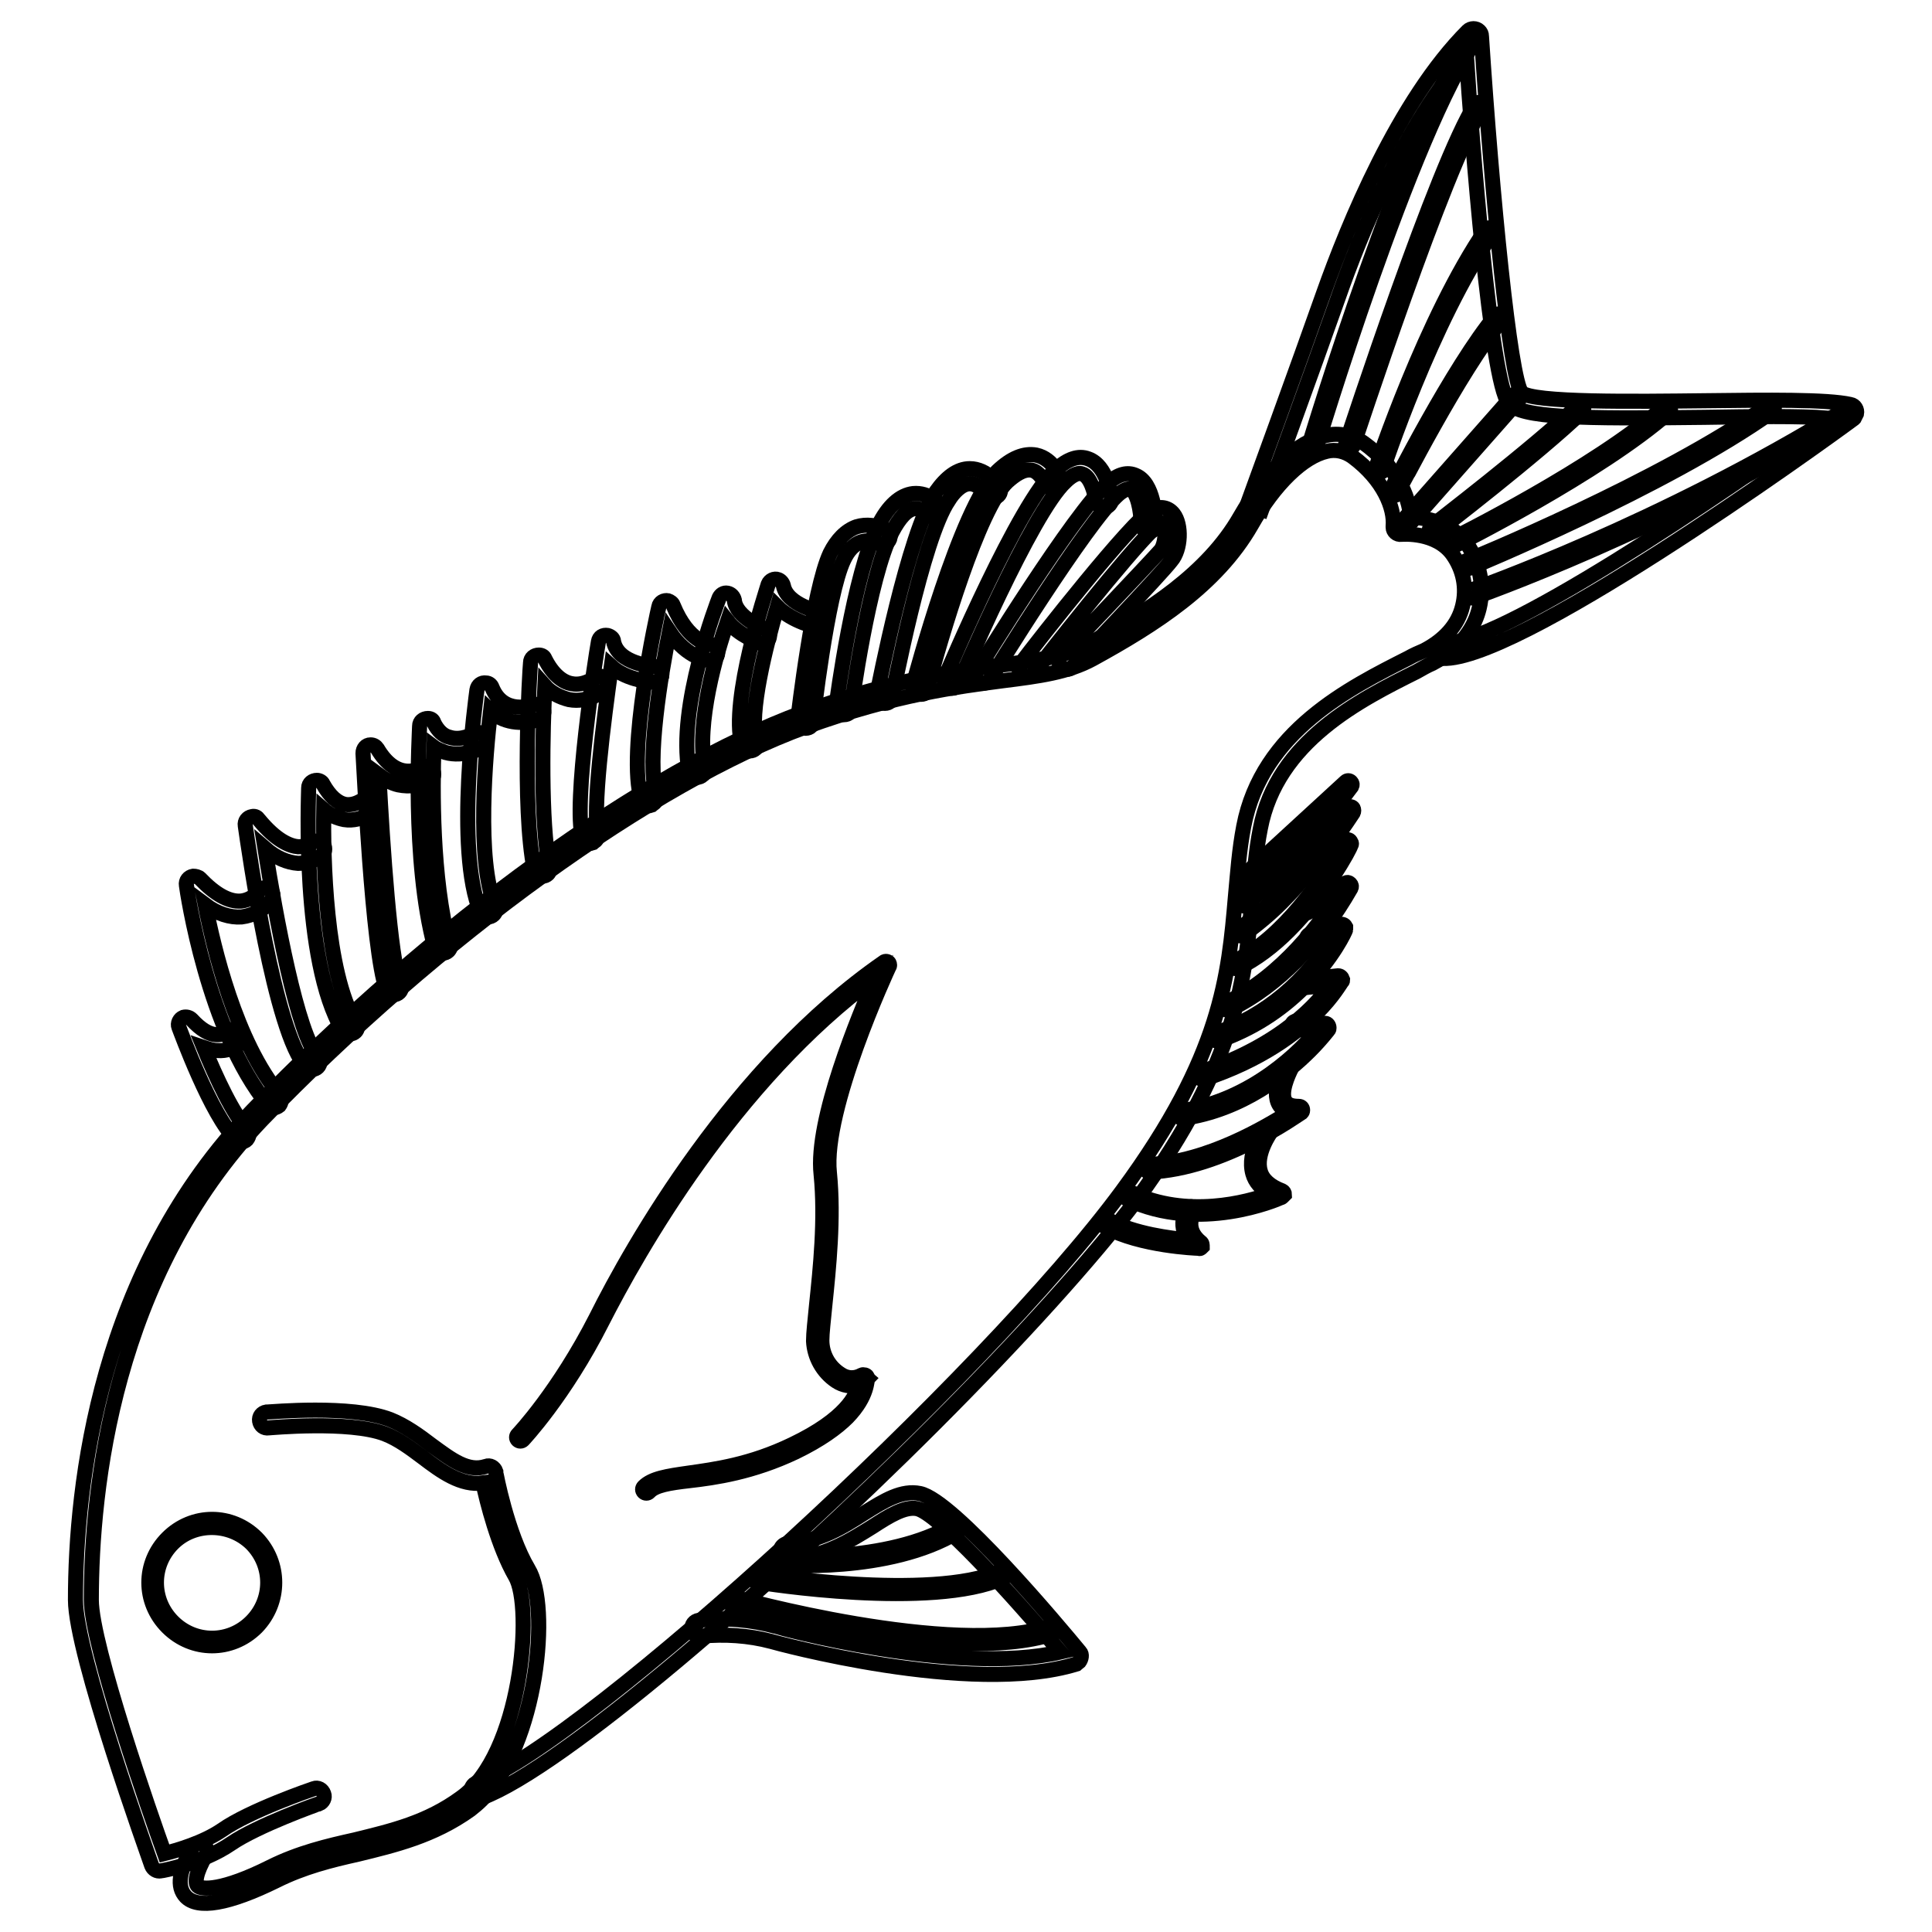 <?xml version="1.0" encoding="utf-8"?>
<!-- Svg Vector Icons : http://www.onlinewebfonts.com/icon -->
<!DOCTYPE svg PUBLIC "-//W3C//DTD SVG 1.1//EN" "http://www.w3.org/Graphics/SVG/1.1/DTD/svg11.dtd">
<svg version="1.1" xmlns="http://www.w3.org/2000/svg" xmlns:xlink="http://www.w3.org/1999/xlink" x="0px" y="0px" viewBox="0 0 256 256" enable-background="new 0 0 256 256" xml:space="preserve">
<g> <path stroke-width="2" fill-opacity="0" stroke="#000000"  d="M123.8,188.7c-22,22-49.3,45.5-59.9,49.5c-0.5,0.2-1.1,0-1.4-0.5c-0.2-0.5,0-1.1,0.5-1.4c0,0,0.1,0,0.1,0 c14.7-5.5,67.5-53.9,85.6-78.5c13.2-17.9,14.1-28.6,15-39c0.3-3.2,0.5-6.2,1.1-9.3c2.4-12.6,14.1-18.4,21.8-22.3 c0.7-0.4,1.4-0.7,2.1-1c2.7-1.4,4.5-3.4,5.1-5.9c0.6-2.4,0.1-4.8-1.3-6.8c-2.2-3.1-6.7-2.7-6.8-2.7c-0.6,0.1-1.1-0.4-1.1-0.9 c0-0.1,0-0.1,0-0.2c0.2-2.3-1.2-6.1-5.4-9.2c-1-0.7-2.2-1-3.4-0.7c-3.1,0.7-6.9,4.3-10,9.8c-4.6,8-12.8,13.2-21,17.7 c-3.3,1.8-7.1,2.3-11.9,2.9c-6,0.8-14.2,1.8-26.1,6.1c-20.3,7.4-48.6,27.8-72.1,52.1C15,169.1,12.1,197.2,12.1,212 c0,6,8,28.9,9.7,33.6c1.6-0.4,5.1-1.4,7.6-3.1c3.7-2.6,11.9-5.4,12.2-5.5c0.5-0.2,1.1,0.1,1.3,0.7c0.2,0.5-0.1,1.1-0.6,1.3 c-0.1,0-8.2,2.9-11.7,5.3c-3.8,2.6-9.1,3.6-9.3,3.6c-0.5,0.1-1-0.2-1.2-0.7C19.7,246,10,219.1,10,212c0-15.2,3.1-43.8,23.5-64.9 c24-24.8,52-45,72.9-52.7c12.1-4.4,20.4-5.5,26.5-6.3c4.7-0.6,8.1-1.1,11.2-2.7c7.9-4.3,15.9-9.4,20.2-16.9 c3.5-6.1,7.6-10,11.4-10.8c1.7-0.4,3.6,0,5,1c4.3,3.1,6,7,6.2,9.8c1.8,0.1,5.4,0.6,7.5,3.6c1.7,2.5,2.3,5.6,1.6,8.5 c-0.5,2.1-2,5.1-6.2,7.3c-0.7,0.3-1.4,0.7-2.1,1.1c-7.4,3.7-18.5,9.2-20.7,20.8c-0.6,3-0.8,6-1.1,9.1c-0.8,10.2-1.8,21.7-15.3,40.1 C144.8,166.7,135,177.5,123.8,188.7L123.8,188.7z"/> <path stroke-width="2" fill-opacity="0" stroke="#000000"  d="M63.8,238.5c-0.5,0.5-1,0.9-1.5,1.3c-4.9,3.5-10,4.7-14.9,5.9c-3.6,0.8-7.2,1.7-10.8,3.5 c-6.3,3.1-10.4,3.8-12,2.1c-1.2-1.3-0.9-3.4,0.9-6.5c0.3-0.5,0.9-0.7,1.4-0.4c0.5,0.3,0.7,0.9,0.4,1.4c-1.4,2.4-1.5,3.7-1.1,4.1 c0.5,0.5,3.2,0.7,9.6-2.5c3.8-1.9,7.6-2.8,11.2-3.6c4.9-1.2,9.6-2.3,14.1-5.6c8-5.7,9.6-25.2,7.2-29.3c-2.3-4-3.8-10-4.3-12.4 c-2.9,0.4-5.5-1.5-8-3.4c-1.6-1.2-3.2-2.4-5-3.1c-4.7-1.8-15.3-0.8-15.4-0.8c-0.6,0.1-1.1-0.3-1.2-0.9c-0.1-0.6,0.3-1.1,0.9-1.2 c0,0,0.1,0,0.1,0c0.5,0,11.1-1,16.3,1c2,0.8,3.8,2.1,5.5,3.4c2.6,1.9,4.8,3.6,7.2,2.8c0.5-0.2,1.1,0.1,1.3,0.7c0,0,0,0.1,0,0.1 c0,0.1,1.5,8.1,4.3,12.8C73,212.8,71.2,231.1,63.8,238.5z M112.3,187.8c-1.4,1.4-3.6,3-6.9,4.6c-5.7,2.7-10.6,3.4-14.1,3.8 c-2.6,0.3-4.5,0.6-5.3,1.5c-0.2,0.2-0.5,0.2-0.7,0c-0.2-0.2-0.2-0.5,0-0.7l0,0c1.1-1.1,3.1-1.4,5.9-1.8c3.5-0.5,8.2-1.1,13.8-3.8 c7.1-3.4,8.5-6.5,8.8-7.9c-1,0.3-2.1,0.1-3-0.5c-1.8-1.2-2.9-3.2-3-5.3c0-1.1,0.2-2.7,0.4-4.8c0.5-4.8,1.2-11.3,0.6-17.3 c-0.8-7.2,5.1-21.2,7.2-26.1c-18.8,13.8-31.5,36.4-36.2,45.6c-5,9.9-10.5,15.7-10.5,15.7c-0.2,0.2-0.5,0.2-0.7,0 c-0.2-0.2-0.2-0.5,0-0.7c0.1-0.1,5.4-5.7,10.4-15.5c4.8-9.6,18.2-33.3,38.1-47.1c0.2-0.2,0.6-0.1,0.7,0.1c0.1,0.2,0.1,0.4,0,0.5 c-0.1,0.2-8.8,18.9-7.9,27.3c0.6,6-0.1,12.7-0.6,17.5c-0.2,2.1-0.4,3.7-0.4,4.7c0,1.8,0.9,3.5,2.5,4.5c0.9,0.6,1.9,0.6,2.8,0.1 c0.2-0.1,0.6,0,0.7,0.2c0,0.1,0,0.1,0.1,0.2C114.8,182.8,115.1,184.9,112.3,187.8z M143,220.2c-0.1,0.1-0.3,0.2-0.4,0.3 c-14,4.3-40.1-2.9-40.4-3c-3-0.8-6.2-1-9.3-0.7c-0.6,0.1-1.1-0.3-1.2-0.9c-0.1-0.6,0.3-1.1,0.9-1.2c3.4-0.4,6.9-0.1,10.2,0.8 c0.2,0.1,24,6.6,37.7,3.4c-6.3-7.5-16.3-18.5-19-19c-1.6-0.3-3.6,0.9-5.9,2.4c-2.9,1.8-6.5,4.1-11.1,4.3c-0.6,0-1-0.4-1.1-1 c0-0.6,0.4-1,1-1.1c4.1-0.2,7.3-2.2,10.1-4c2.7-1.7,5-3.1,7.4-2.6c4.4,0.9,18.4,17.6,21.2,21C143.4,219.2,143.3,219.8,143,220.2 L143,220.2z M245.7,55.4c0,0-0.1,0.1-0.1,0.1c-4.6,3.4-45.7,33.1-54.9,31.7c-0.6-0.1-0.9-0.7-0.8-1.2c0.1-0.5,0.6-0.8,1.1-0.8 c6.7,1,37.5-19.9,51.2-29.8c-3.8-0.3-9.9-0.2-16.4-0.1c-16.4,0.2-24.3,0.1-25.9-1.9c-2.4-2.9-4.9-35.1-5.6-46.1 c-8.1,9.1-14.1,23.9-17,32.2c-3.1,8.8-10.1,28-10.1,28l-1.9-0.7c0,0,7-19.2,10.1-28c3.2-9,9.9-25.5,19.1-34.7 c0.4-0.4,1.1-0.4,1.5,0c0.2,0.2,0.3,0.4,0.3,0.7c1.4,21.4,3.8,45.3,5.3,47.2c1.4,1.4,15.2,1.2,24.3,1.1c8.3-0.1,16.2-0.2,19.3,0.5 c0.6,0.1,0.9,0.7,0.8,1.2C245.9,55,245.8,55.2,245.7,55.4z M142.1,88.4c-0.4,0.4-1.1,0.4-1.5-0.1c-0.4-0.4-0.4-1,0-1.4 c0.1-0.1,11.9-12.5,13.2-14c0.4-0.5,0.7-1.8,0.5-2.8c0-0.3-0.1-0.6-0.3-0.8c-0.1,0-0.2,0.1-0.3,0.1c-1.7,0.9-11.2,12.7-16.8,19.9 c-0.4,0.4-1,0.5-1.5,0.1c-0.4-0.3-0.5-0.9-0.2-1.4c2.4-3.2,14.8-19,17.4-20.4c1.1-0.6,2.2-0.4,2.9,0.5c1.1,1.4,1,4.7-0.3,6.2 C154,75.9,142.6,87.9,142.1,88.4L142.1,88.4z"/> <path stroke-width="2" fill-opacity="0" stroke="#000000"  d="M153,70.1c-0.4,0.4-1.1,0.4-1.5,0c-0.2-0.2-0.3-0.4-0.3-0.7c0-1.7-0.5-4.2-1.4-4.6 c-0.3-0.1-0.9,0.1-1.6,0.7c-4.2,3.7-16.9,24.3-17,24.5c-0.3,0.5-0.9,0.7-1.4,0.4c-0.5-0.3-0.7-0.9-0.4-1.4c0,0,0,0,0,0 c0.5-0.9,12.9-21,17.4-25c1.4-1.2,2.6-1.5,3.7-1c2.4,1,2.6,5.5,2.6,6.4C153.3,69.7,153.2,69.9,153,70.1z"/> <path stroke-width="2" fill-opacity="0" stroke="#000000"  d="M126.9,90.9c-0.4,0.4-1.1,0.4-1.5,0c-0.3-0.3-0.4-0.7-0.2-1.1c0.4-0.9,9.8-23.2,14.7-27.6 c1.6-1.4,3-1.9,4.3-1.4c2.5,0.9,3,4.8,3.1,5.3c0,0.6-0.4,1.1-1,1.1c-0.5,0-1-0.3-1.1-0.8c-0.1-1-0.7-3.3-1.8-3.6 c-0.7-0.3-1.7,0.5-2.2,1c-4.5,4.1-14.1,26.7-14.2,26.9C127,90.7,127,90.9,126.9,90.9L126.9,90.9z"/> <path stroke-width="2" fill-opacity="0" stroke="#000000"  d="M122.8,91.7c-0.4,0.4-1.1,0.4-1.5,0c-0.3-0.3-0.4-0.6-0.3-1c0.3-1,6.2-23.3,11.1-28.2l0.1-0.1 c1.8-1.7,3.5-2.4,5.1-2.1c2.3,0.5,3.2,3,3.2,3.1c0.2,0.5-0.1,1.1-0.7,1.3c-0.5,0.2-1-0.1-1.3-0.6c-0.2-0.4-0.8-1.6-1.8-1.8 c-1.1-0.2-2.3,0.7-3.2,1.5c-3.8,3.5-8.9,20.9-10.6,27.3C123,91.4,122.9,91.6,122.8,91.7z"/> <path stroke-width="2" fill-opacity="0" stroke="#000000"  d="M118,92.9c-0.4,0.4-1.1,0.4-1.5,0c-0.2-0.2-0.3-0.6-0.3-0.9c0.2-0.9,4.1-21.3,7.8-26.8 c1.4-2,2.9-3.1,4.5-3.1c2.3,0,3.8,2.2,3.9,2.3c0.3,0.5,0.2,1.1-0.3,1.4c-0.5,0.3-1.1,0.2-1.4-0.3c0,0-1-1.4-2.2-1.4 c-1.1,0-2.2,1.2-2.8,2.2c-3.5,5.1-7.4,25.8-7.5,26.1C118.2,92.5,118.1,92.7,118,92.9L118,92.9z"/> <path stroke-width="2" fill-opacity="0" stroke="#000000"  d="M112.6,94.4c-0.4,0.4-1.1,0.4-1.5,0c-0.2-0.2-0.3-0.6-0.3-0.9c0.1-0.7,2.3-17.5,5.6-23.9 c1.3-2.6,2.9-4,4.6-4.2c2.1-0.2,3.5,1.4,3.6,1.5c0.4,0.4,0.3,1.1-0.2,1.4c-0.4,0.3-1,0.3-1.4-0.1c0,0-0.8-0.9-1.8-0.8 c-1,0.1-2,1.2-3,3.1c-3.1,6.1-5.4,23.1-5.4,23.3C112.9,94,112.8,94.2,112.6,94.4z"/> <path stroke-width="2" fill-opacity="0" stroke="#000000"  d="M107.5,96.2c-0.4,0.4-1.1,0.4-1.5,0c-0.2-0.2-0.3-0.5-0.3-0.8c0.1-0.7,2-17.2,4.3-22.1 c0.9-1.8,2.1-3,3.5-3.5c1.3-0.4,2.7-0.2,3.9,0.4c0.5,0.3,0.7,0.9,0.4,1.4c-0.3,0.5-0.9,0.7-1.4,0.4c-0.7-0.4-1.6-0.4-2.3-0.2 c-0.9,0.3-1.7,1.1-2.3,2.4c-2.2,4.6-4.1,21.3-4.1,21.5C107.7,95.8,107.6,96,107.5,96.2z"/> <path stroke-width="2" fill-opacity="0" stroke="#000000"  d="M100.1,99.2c-0.4,0.4-1.1,0.4-1.5,0c-0.1-0.1-0.2-0.3-0.3-0.5c-1.6-5.9,3.3-20.6,3.5-21.3 c0.2-0.5,0.8-0.8,1.3-0.6c0.3,0.1,0.6,0.4,0.7,0.8c0.5,2.6,4.9,3.5,5,3.5c0.6,0.1,0.9,0.6,0.8,1.2s-0.6,0.9-1.2,0.8 c-0.2,0-3.4-0.7-5.4-2.7c-1.5,5.1-3.8,14.1-2.8,17.8C100.5,98.6,100.4,98.9,100.1,99.2z"/> <path stroke-width="2" fill-opacity="0" stroke="#000000"  d="M93.1,102.7c-0.4,0.4-1.1,0.4-1.5,0c-0.1-0.1-0.2-0.3-0.3-0.5c-1.6-8.5,3.8-22.5,4-23 c0.2-0.4,0.6-0.7,1.1-0.6c0.5,0.1,0.8,0.5,0.9,0.9c0.2,2.3,4,3.8,4,3.8c0.5,0.2,0.8,0.8,0.6,1.3c-0.2,0.5-0.8,0.8-1.3,0.6 c-0.1-0.1-2.7-1-4.2-2.9c-1.5,4.3-4.2,13.6-3,19.5C93.5,102.2,93.4,102.5,93.1,102.7z"/> <path stroke-width="2" fill-opacity="0" stroke="#000000"  d="M86.7,106.4c-0.1,0.1-0.3,0.2-0.4,0.3c-0.5,0.2-1.1-0.1-1.3-0.7c0,0,0,0,0,0c-2-6.3,2.1-24.8,2.3-25.6 c0.1-0.6,0.7-0.9,1.2-0.8c0.3,0.1,0.6,0.3,0.7,0.6c2,4.9,4.8,5.2,5,5.2c0.6,0.1,1,0.5,0.9,1.1c0,0.6-0.5,1-1.1,1 c-0.1,0-2.9-0.2-5.3-3.8c-1.1,5.5-3.1,17.3-1.7,21.7C87.1,105.7,87,106.1,86.7,106.4z"/> <path stroke-width="2" fill-opacity="0" stroke="#000000"  d="M78.9,111.4c-0.1,0.1-0.3,0.2-0.4,0.3c-0.5,0.2-1.1-0.2-1.3-0.7c0,0,0,0,0,0c-1.3-4.4,1.7-23.8,2.1-26 c0.1-0.6,0.6-0.9,1.2-0.8c0.4,0.1,0.8,0.4,0.8,0.8c0.6,3,5.3,3.3,5.4,3.3c0.6,0,1,0.5,1,1.1c0,0.5-0.5,1-1,1 c-0.2,0-3.6-0.2-5.7-2.1c-1,7.1-2.6,19.4-1.7,22.3C79.3,110.7,79.2,111.1,78.9,111.4z"/> <path stroke-width="2" fill-opacity="0" stroke="#000000"  d="M72.6,115.8c-0.4,0.4-1.1,0.4-1.5,0c-0.1-0.1-0.2-0.3-0.3-0.5c-1.7-8.3-0.6-26.7-0.5-27.5 c0-0.6,0.5-1,1.1-1c0.4,0,0.7,0.2,0.8,0.5c1,2,2.3,3.1,3.6,3.3c1.6,0.3,3-0.8,3-0.8c0.5-0.3,1.1-0.3,1.4,0.2c0.3,0.4,0.3,1-0.1,1.4 c-0.1,0.1-2.1,1.8-4.7,1.3c-1.2-0.3-2.4-0.9-3.2-1.8c-0.3,5.6-0.6,17.9,0.6,24C72.9,115.2,72.8,115.6,72.6,115.8z"/> <path stroke-width="2" fill-opacity="0" stroke="#000000"  d="M65.4,121.2c-0.4,0.4-1.1,0.4-1.5,0c-0.1-0.1-0.2-0.2-0.2-0.3c-3.5-8.2-0.6-28.7-0.5-29.5 c0.1-0.6,0.6-1,1.2-0.9c0.4,0,0.7,0.3,0.8,0.6c1.5,3.7,5.3,2.4,5.5,2.3c0.5-0.2,1.1,0.1,1.3,0.6c0.2,0.5-0.1,1.1-0.6,1.3l0,0 c-1.5,0.6-4.4,0.8-6.4-1.1c-0.7,5.8-1.9,19.8,0.6,25.8C65.8,120.5,65.7,120.9,65.4,121.2z"/> <path stroke-width="2" fill-opacity="0" stroke="#000000"  d="M59.4,126c-0.4,0.4-1.1,0.4-1.5,0c-0.1-0.1-0.2-0.3-0.3-0.5c-3.1-11.5-2-28.6-2-29.3c0-0.6,0.5-1,1.1-1 c0.4,0,0.7,0.2,0.8,0.6c0.5,1,1.2,1.7,2.1,1.9c1.6,0.5,3.2-0.5,3.3-0.5c0.5-0.3,1.1-0.1,1.4,0.4c0.3,0.5,0.1,1.1-0.4,1.4 c-0.1,0.1-2.4,1.4-4.9,0.7c-0.5-0.2-1.1-0.4-1.5-0.7c-0.2,5.3-0.3,17.4,2,26C59.8,125.3,59.7,125.7,59.4,126L59.4,126z"/> <path stroke-width="2" fill-opacity="0" stroke="#000000"  d="M52.9,131.5c-0.4,0.4-1.1,0.4-1.5,0c-0.1-0.1-0.2-0.2-0.2-0.4c-1.9-5.1-3-30.2-3.1-31.3 c0-0.6,0.4-1.1,1-1.1c0.4,0,0.7,0.2,0.9,0.5c2.6,4.4,5.6,2.7,5.9,2.5c0.5-0.3,1.1-0.1,1.4,0.3c0.3,0.5,0.2,1.1-0.3,1.4c0,0,0,0,0,0 c-1.3,0.7-2.7,0.9-4.2,0.6c-0.9-0.2-1.8-0.7-2.6-1.3c0.5,9.5,1.5,24.2,2.8,27.6C53.3,130.8,53.2,131.2,52.9,131.5z"/> <path stroke-width="2" fill-opacity="0" stroke="#000000"  d="M47.1,136.7c-0.4,0.4-1.1,0.4-1.5,0c-0.1-0.1-0.1-0.1-0.2-0.2c-5.5-9.2-4.5-31.2-4.5-32.1 c0-0.6,0.5-1,1.1-1c0.3,0,0.7,0.2,0.8,0.5c0.9,1.6,1.9,2.5,3,2.7c1.5,0.2,2.8-1,2.8-1.1c0.4-0.4,1.1-0.3,1.5,0.1 c0.3,0.4,0.3,1,0,1.4c-0.1,0.1-2,2-4.5,1.6c-1-0.2-1.9-0.6-2.7-1.3c-0.1,6.3,0.2,21.4,4.2,28.2C47.5,135.9,47.4,136.4,47.1,136.7z" /> <path stroke-width="2" fill-opacity="0" stroke="#000000"  d="M42.1,141.4L42.1,141.4c-0.4,0.4-1.1,0.4-1.5,0c-4.2-4.4-7.7-29.2-8.1-32c-0.1-0.6,0.3-1.1,0.9-1.2 c0.4-0.1,0.7,0.1,0.9,0.4c2.3,2.8,4.1,3.5,5.2,3.6c0.6,0,1.3-0.1,1.8-0.5c0.4-0.4,1.1-0.3,1.5,0.1c0.3,0.4,0.3,1,0,1.4 c-0.9,0.8-2.1,1.2-3.3,1.2c-1.4-0.1-2.9-0.7-4.4-2c1.4,8.8,4.3,24.8,7.1,27.7C42.5,140.3,42.5,141,42.1,141.4z"/> <path stroke-width="2" fill-opacity="0" stroke="#000000"  d="M37,146.5L37,146.5c-0.5,0.4-1.2,0.4-1.5-0.1c-8-9.8-10.7-28.3-10.8-29.1c-0.1-0.6,0.3-1.1,0.9-1.2 c0.3,0,0.7,0.1,0.9,0.3c2,2.1,3.8,3.1,5.4,3c1-0.1,1.8-0.6,2.4-1.3c0.3-0.5,1-0.6,1.4-0.3c0.5,0.3,0.6,1,0.3,1.4 c-0.9,1.3-2.4,2.1-4,2.3c-1.5,0.1-3.2-0.4-4.8-1.6c1.1,5.6,4,18.1,9.9,25.2C37.4,145.5,37.3,146.1,37,146.5z"/> <path stroke-width="2" fill-opacity="0" stroke="#000000"  d="M32.7,151c-0.4,0.4-1,0.4-1.4,0c-3.3-3.1-7.4-14.4-7.6-14.9c-0.2-0.5,0.1-1.1,0.6-1.3 c0.4-0.1,0.8,0,1.1,0.3c1.2,1.3,2.3,2,3.4,2c0.6,0,1.2-0.2,1.7-0.5c0.4-0.4,1.1-0.3,1.5,0.2c0.3,0.4,0.3,1,0,1.3 c-0.9,0.8-2,1.2-3.2,1.1c-0.6,0-1.2-0.2-1.8-0.4c1.6,3.9,4,9.1,5.8,10.8C33.1,149.9,33.1,150.5,32.7,151L32.7,151z M168.8,116.5 c-1.2,1.2-2.4,2.3-3.7,3.4c-0.2,0.2-0.5,0.2-0.7-0.1s-0.2-0.5,0.1-0.7l0,0c4.2-3.5,8-8,10.6-11.3l-9.6,8.9c-0.2,0.2-0.5,0.2-0.7,0 c0,0,0,0,0,0c-0.2-0.2-0.2-0.5,0-0.7l13.5-12.4c0.2-0.2,0.5-0.2,0.7,0c0.2,0.2,0.2,0.4,0.1,0.6 C175.9,108.5,172.5,112.7,168.8,116.5L168.8,116.5z"/> <path stroke-width="2" fill-opacity="0" stroke="#000000"  d="M169.8,119.6c-1.6,1.6-3.3,3-5.1,4.3c-0.2,0.2-0.6,0.1-0.7-0.1c0,0,0,0,0,0c-0.2-0.2-0.1-0.5,0.1-0.7 c0,0,0,0,0,0c5.2-3.5,10.3-10.2,12.8-13.7l-4.4,3.1c-0.2,0.2-0.6,0.1-0.7-0.1c0,0,0,0,0,0c-0.2-0.2-0.1-0.5,0.1-0.7c0,0,0,0,0,0 l6.7-4.7c0.2-0.2,0.6-0.1,0.7,0.1c0.1,0.2,0.1,0.4,0,0.6C179.1,108,175,114.4,169.8,119.6L169.8,119.6z"/> <path stroke-width="2" fill-opacity="0" stroke="#000000"  d="M170.8,123.3c-2,2-4.3,3.8-6.8,5c-0.3,0.1-0.6,0-0.7-0.2c-0.1-0.3,0-0.6,0.2-0.7 c6.6-3.1,11.9-11.3,13.8-14.5l-2.8,1.1c-0.3,0.1-0.6,0-0.7-0.3c-0.1-0.3,0-0.6,0.3-0.7l0,0l4.2-1.7c0.3-0.1,0.6,0,0.7,0.3 c0.1,0.1,0.1,0.3,0,0.4C178.9,112.5,175.7,118.4,170.8,123.3z"/> <path stroke-width="2" fill-opacity="0" stroke="#000000"  d="M171.7,127.4c-2.4,2.4-5.3,4.7-8.8,6.4c-0.3,0.1-0.6,0-0.7-0.2c-0.1-0.3,0-0.6,0.2-0.7 c7.7-3.7,12.8-11,14.8-14.1l-3.9,2.1c-0.2,0.2-0.6,0.1-0.7-0.1c-0.2-0.2-0.1-0.6,0.1-0.7c0,0,0.1,0,0.1-0.1l5.5-3 c0.2-0.1,0.4-0.1,0.6,0.1c0.2,0.2,0.2,0.4,0.1,0.6C177,121.2,174.6,124.5,171.7,127.4z"/> <path stroke-width="2" fill-opacity="0" stroke="#000000"  d="M172.8,130.8c-3.2,3.2-7,5.6-11.3,7.1c-0.3,0.1-0.6,0-0.7-0.3c-0.1-0.3,0-0.6,0.3-0.7 c6.6-2.3,12.1-7,15.6-13l-2.9,0.9c-0.3,0.1-0.6-0.1-0.6-0.4c-0.1-0.3,0.1-0.5,0.3-0.6l4.1-1.3c0.3-0.1,0.6,0.1,0.7,0.3 c0,0.1,0,0.2,0,0.4C178.3,123.3,176.7,126.9,172.8,130.8z"/> <path stroke-width="2" fill-opacity="0" stroke="#000000"  d="M174.5,134.2c-2.7,2.7-7.4,6.3-15,8.8c-0.3,0.1-0.6-0.1-0.6-0.4c-0.1-0.3,0.1-0.5,0.3-0.6 c10.8-3.6,15.6-9.3,17.1-11.5l-3.7,0.4c-0.3,0-0.5-0.2-0.6-0.5c0-0.3,0.2-0.5,0.5-0.6l0,0l4.8-0.5c0.3,0,0.5,0.2,0.6,0.5 c0,0.1,0,0.2-0.1,0.3C177.6,130.3,176.7,132,174.5,134.2L174.5,134.2z"/> <path stroke-width="2" fill-opacity="0" stroke="#000000"  d="M173.6,139.2c-3.1,3.1-9,7.9-16.9,9c-0.3,0-0.5-0.2-0.6-0.4c0-0.3,0.2-0.5,0.4-0.6l0,0 c9.6-1.4,16.1-8.3,18-10.6l-2.8-0.2c-0.3,0-0.5-0.3-0.5-0.6c0-0.3,0.3-0.5,0.6-0.5l0,0l3.8,0.3c0.3,0,0.5,0.3,0.5,0.6 c0,0.1,0,0.2-0.1,0.3C175.2,137.5,174.4,138.4,173.6,139.2L173.6,139.2z"/> <path stroke-width="2" fill-opacity="0" stroke="#000000"  d="M172.5,147.4L172.5,147.4c-0.5,0.3-10.4,7.5-20.2,7.9c-0.3,0-0.5-0.2-0.5-0.5c0,0,0,0,0,0 c0-0.3,0.2-0.5,0.5-0.5c7.7-0.3,15.6-5.1,18.5-6.9c-0.5-0.2-1-0.5-1.3-1c-1.1-1.8,0.6-5,0.7-5.3c0.2-0.2,0.5-0.3,0.7-0.1 c0.2,0.1,0.3,0.4,0.2,0.6c-0.4,0.8-1.5,3.2-0.8,4.3c0.3,0.5,0.9,0.7,1.8,0.7c0.3,0,0.5,0.2,0.5,0.5 C172.6,147.1,172.6,147.3,172.5,147.4z"/> <path stroke-width="2" fill-opacity="0" stroke="#000000"  d="M169.9,158.6c0,0-0.1,0.1-0.2,0.1c-0.4,0.2-10.8,4.7-20.3,0.2c-0.3-0.1-0.4-0.4-0.2-0.7 c0.1-0.3,0.4-0.4,0.7-0.2l0,0c7.4,3.5,15.4,1.3,18.4,0.2c-1.2-0.7-2-1.6-2.3-2.7c-0.8-2.9,1.5-6,1.6-6.1c0.2-0.2,0.5-0.3,0.7-0.1 c0.2,0.2,0.3,0.5,0.1,0.7c0,0-2.1,2.9-1.4,5.2c0.3,1.1,1.3,2,2.9,2.6c0.2,0.1,0.3,0.3,0.3,0.5C170.1,158.4,170,158.5,169.9,158.6 L169.9,158.6z"/> <path stroke-width="2" fill-opacity="0" stroke="#000000"  d="M159.2,165.3c-0.1,0.1-0.2,0.2-0.4,0.1c-0.3,0-7.7-0.3-12.3-2.8c-0.3-0.1-0.3-0.4-0.2-0.7l0,0 c0.1-0.2,0.4-0.3,0.7-0.2c0,0,0,0,0,0c3.3,1.8,8.2,2.4,10.5,2.6c-1.6-2.1-0.2-4.2-0.1-4.2c0.2-0.2,0.5-0.3,0.7-0.1 c0.2,0.2,0.3,0.5,0.1,0.7l0,0c-0.1,0.2-1.3,2.1,0.9,3.9c0.2,0.1,0.2,0.4,0.2,0.6C159.3,165.2,159.3,165.2,159.2,165.3z  M139.7,216.4c-0.1,0.1-0.1,0.1-0.2,0.1c-13.4,4.3-41.4-3.6-42.6-3.9c-0.3-0.1-0.4-0.4-0.3-0.7c0.1-0.2,0.3-0.4,0.6-0.3 c0.3,0.1,29,8.1,42,3.9c0.3-0.1,0.6,0.1,0.6,0.3C139.8,216,139.8,216.2,139.7,216.4L139.7,216.4z M133.1,209c0,0-0.1,0.1-0.2,0.1 c-9.4,4.2-31.7,0.7-32.7,0.5c-0.3-0.1-0.5-0.3-0.4-0.6c0.1-0.3,0.3-0.4,0.6-0.4c0.2,0,22.9,3.6,32.1-0.4c0.3-0.1,0.6,0,0.7,0.3 C133.3,208.6,133.2,208.9,133.1,209L133.1,209z M127,202.9c0,0-0.1,0.1-0.1,0.1c-9.1,5.5-23.4,4.4-24,4.3c-0.3,0-0.5-0.3-0.5-0.6 c0-0.3,0.3-0.5,0.6-0.5l0,0c0.1,0,14.6,1.1,23.4-4.2c0.2-0.1,0.6-0.1,0.7,0.2C127.2,202.5,127.2,202.7,127,202.9z M174.1,60 c-0.2,0.2-0.5,0.2-0.7,0c-0.1-0.1-0.2-0.3-0.1-0.5c0.5-1.7,12.8-42.3,21.6-54.9c0.1-0.2,0.5-0.3,0.7-0.2c0,0,0,0,0,0 c0.2,0.2,0.3,0.5,0.1,0.7c0,0,0,0,0,0c-8.7,12.4-21.3,54.2-21.4,54.6C174.2,59.8,174.1,59.9,174.1,60L174.1,60z M245.3,55 C245.3,55,245.3,55.1,245.3,55c-24.8,15.4-49.8,24.1-50,24.2c-0.3,0.1-0.6,0-0.7-0.3c-0.1-0.3,0-0.6,0.3-0.7c0,0,0,0,0,0 c0.3-0.1,25.1-8.8,49.7-24c0.2-0.2,0.6-0.1,0.7,0.2C245.5,54.6,245.5,54.8,245.3,55z M179.1,59.4c-0.2,0.2-0.5,0.2-0.7,0 c-0.1-0.1-0.2-0.3-0.1-0.5c0.5-1.5,12.2-37.3,17.2-45.1c0.2-0.2,0.5-0.3,0.7-0.2s0.3,0.5,0.2,0.7c-4.9,7.6-17,44.5-17.1,44.8 C179.2,59.2,179.2,59.3,179.1,59.4L179.1,59.4z M234.9,54.5C234.9,54.5,234.9,54.5,234.9,54.5c-14.2,10.1-40,20.7-40.2,20.8 c-0.3,0.1-0.6,0-0.7-0.3c-0.1-0.3,0-0.6,0.3-0.7c0.3-0.1,25.9-10.6,40-20.6c0.2-0.2,0.5-0.1,0.7,0.1 C235.2,54,235.1,54.3,234.9,54.5z M183.1,62.5c-0.2,0.2-0.5,0.2-0.7,0c-0.1-0.1-0.2-0.3-0.1-0.5c0.1-0.2,6.6-19.9,14.6-31.6 c0.2-0.2,0.5-0.3,0.7-0.1c0,0,0,0,0,0c0.2,0.2,0.3,0.5,0.1,0.7c-8,11.6-14.4,31.1-14.5,31.3C183.2,62.4,183.2,62.5,183.1,62.5 L183.1,62.5z M221.2,54.6L221.2,54.6c-9.2,8.1-28.2,17.6-28.4,17.7c-0.2,0.1-0.6,0.1-0.7-0.2c-0.1-0.2-0.1-0.6,0.2-0.7 c0,0,0.1,0,0.1,0c0.2-0.1,19.1-9.5,28.1-17.5c0.2-0.2,0.5-0.2,0.7,0C221.4,54.1,221.4,54.4,221.2,54.6L221.2,54.6z M185.1,65.5 c-0.2,0.2-0.5,0.2-0.7,0c-0.2-0.2-0.2-0.4-0.1-0.6c0.1-0.2,8.3-16.4,13.9-23.1c0.2-0.2,0.5-0.3,0.7-0.1c0.2,0.2,0.3,0.5,0.1,0.7 l0,0c-5.5,6.6-13.7,22.8-13.8,22.9C185.2,65.4,185.1,65.4,185.1,65.5L185.1,65.5z M209.7,54.5c-5.7,5.5-19.3,16-19.5,16.1 c-0.2,0.2-0.6,0.1-0.7-0.1c-0.2-0.2-0.1-0.5,0.1-0.7c0.1-0.1,13.8-10.6,19.4-16c0.2-0.2,0.5-0.2,0.7,0 C209.9,54,209.9,54.3,209.7,54.5L209.7,54.5z M186.2,70.1c-0.2,0.2-0.5,0.2-0.7,0c-0.2-0.2-0.2-0.5,0-0.7l15-17 c0.1-0.2,0.4-0.3,0.6-0.1c0,0,0.1,0,0.1,0.1c0.2,0.2,0.2,0.5,0,0.7c0,0,0,0,0,0L186.2,70.1L186.2,70.1z M34,215.6 c-3.3,3.3-8.5,3.3-11.8,0s-3.3-8.5,0-11.8c3.3-3.3,8.5-3.3,11.8,0l0,0C37.2,207.1,37.2,212.3,34,215.6L34,215.6z M22.9,204.5 c-2.9,2.9-2.9,7.5,0,10.4c2.9,2.9,7.5,2.9,10.4,0s2.9-7.5,0-10.4c0,0,0,0,0,0C30.4,201.7,25.7,201.7,22.9,204.5L22.9,204.5z"/></g>
</svg>
